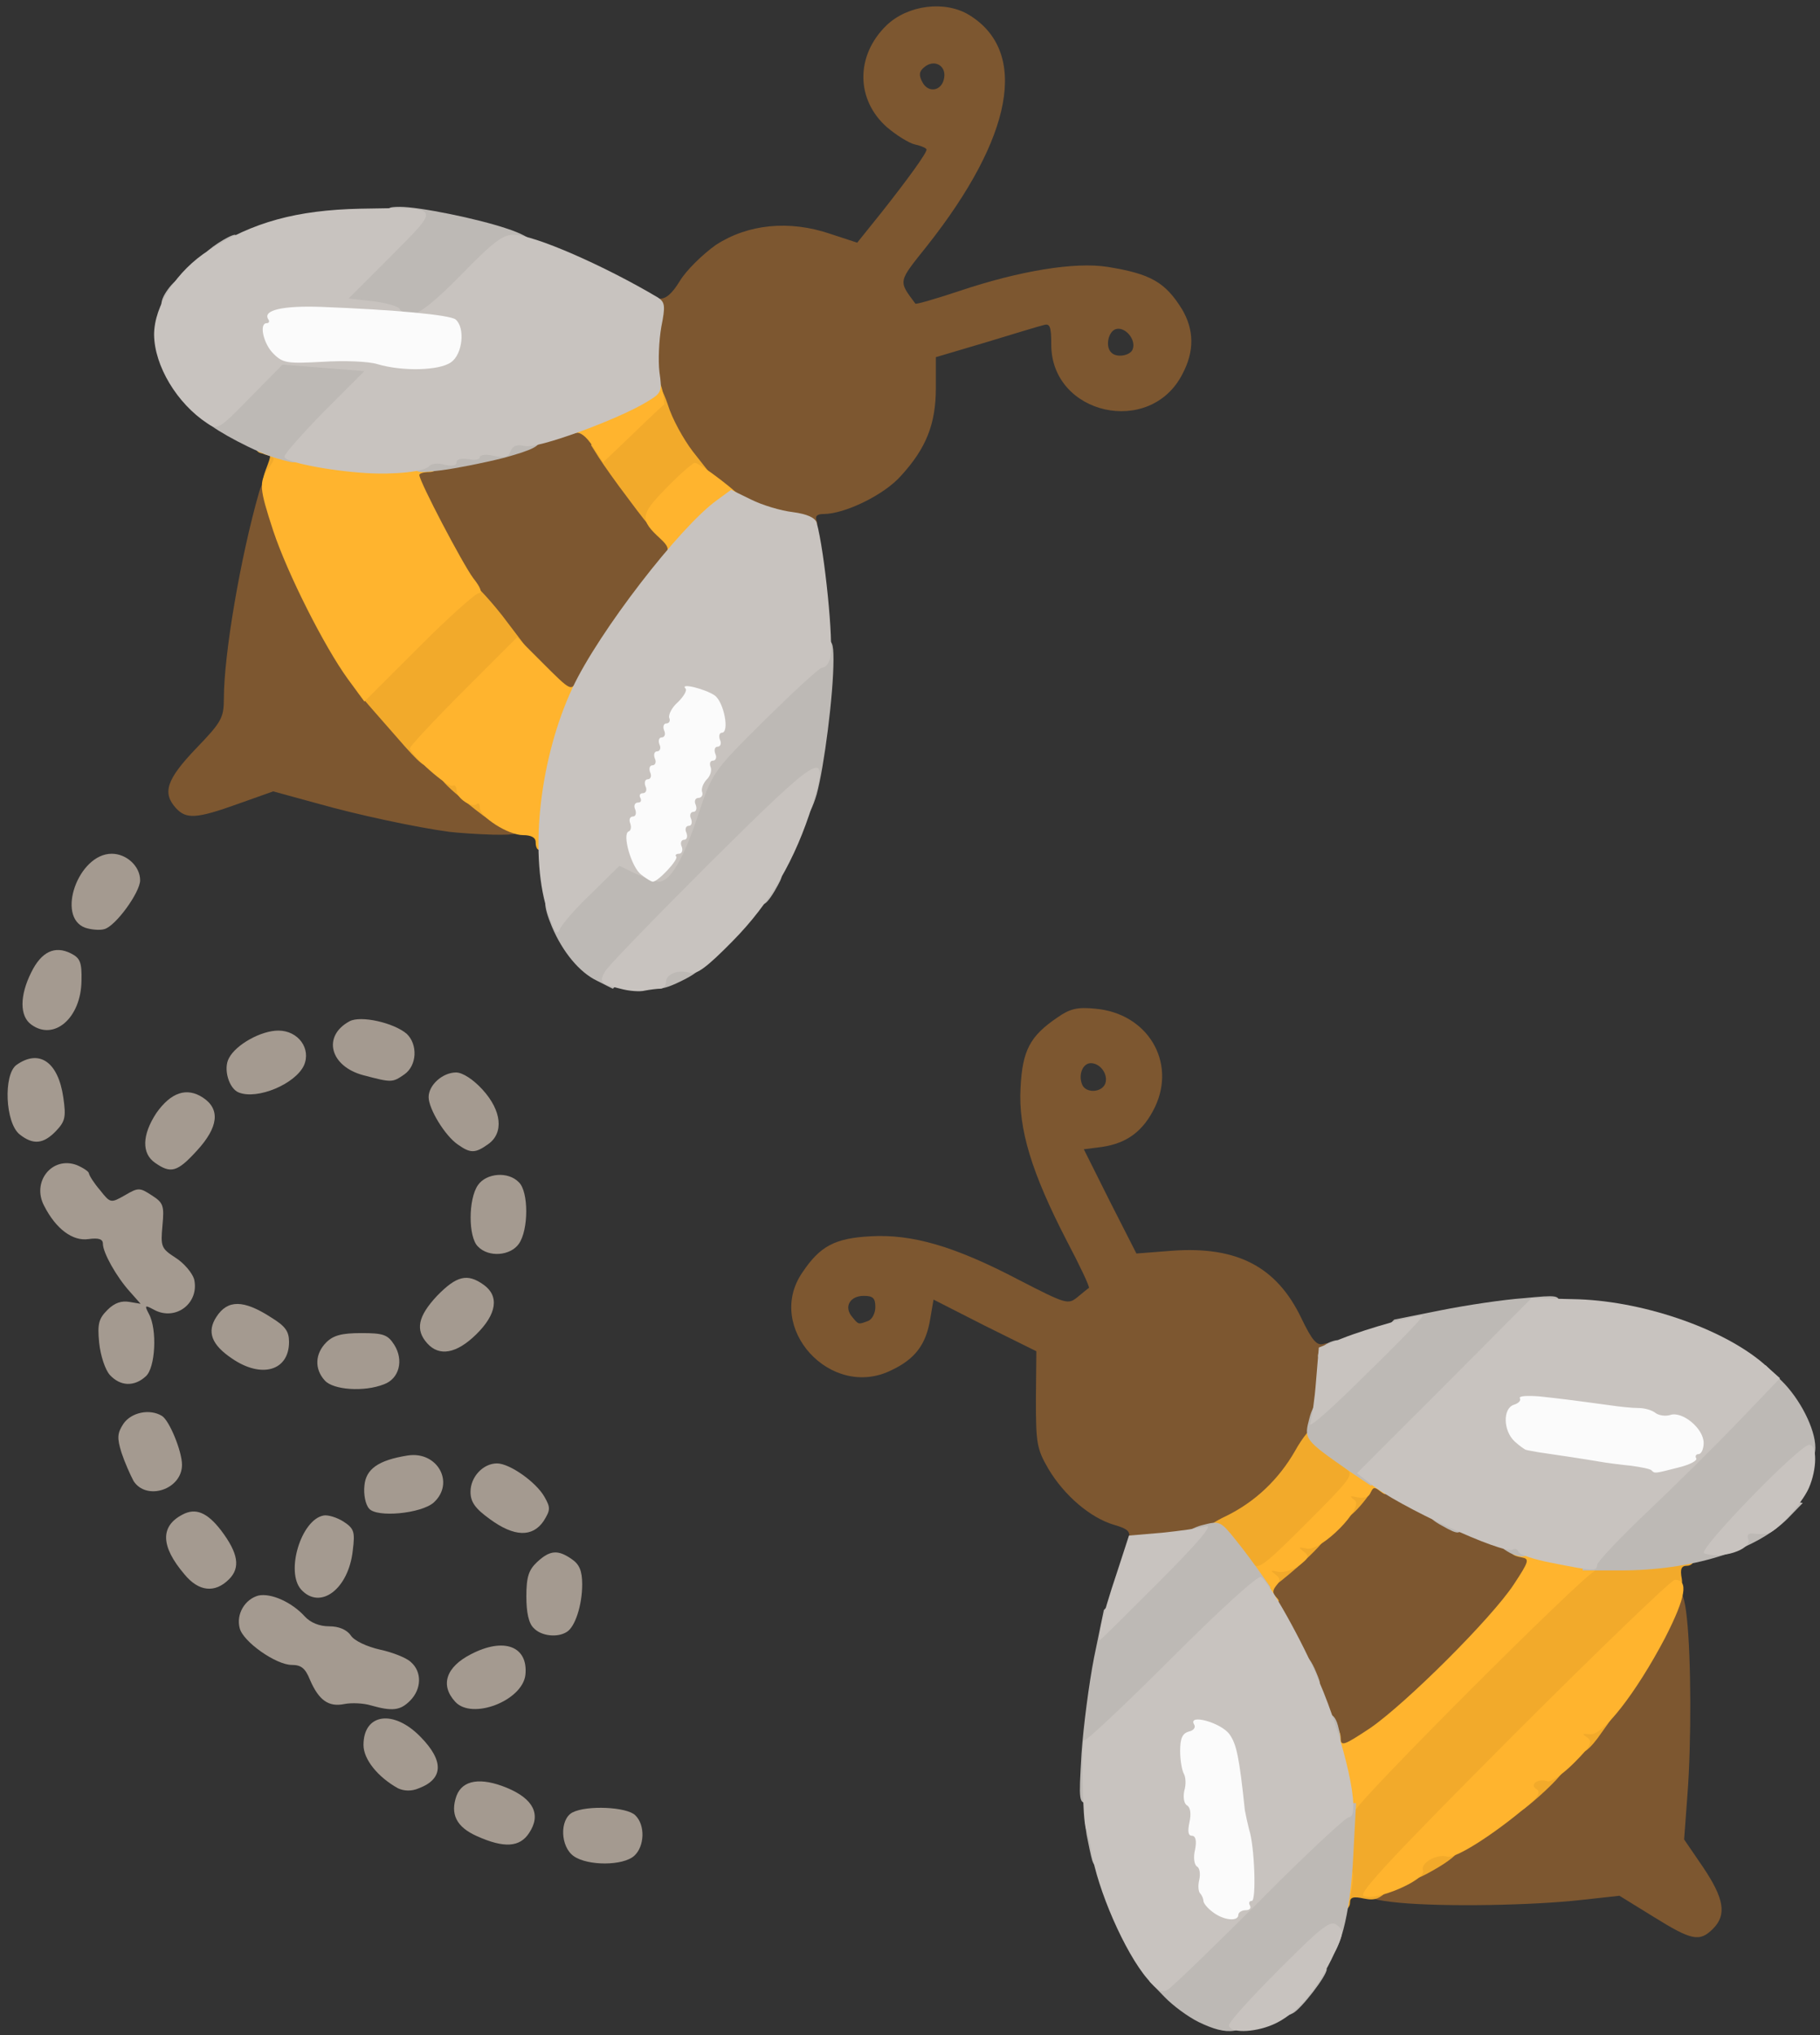 <svg width="220" height="246" viewBox="0 0 220 246" fill="none" xmlns="http://www.w3.org/2000/svg">
<rect x="0" y="0" width="220" height="246" fill="#333333" stroke="none"/>
<g clip-path="url(#clip0)">
<path d="M199.862 231.663L195.756 229.131L191.144 229.638C185.125 230.313 174.494 230.481 169.15 229.975C163.637 229.469 163.412 228.456 168.306 226.094C180.906 220.131 193.45 208.206 199.469 196.394C202.337 190.881 203.406 190.656 203.912 195.606C204.419 200.275 204.475 210.513 203.969 217.038L203.575 222.325L205.881 225.7C208.412 229.469 208.75 231.438 207.062 233.125C205.431 234.756 204.475 234.531 199.862 231.663Z" fill="#7D5730"/>
<path d="M160.375 212.031C160.375 210.569 156.606 201.794 154.244 197.631C152.95 195.437 151.938 193.019 151.938 192.231C151.938 190.431 164.481 178 166.338 178C167.013 178 169.431 179.069 171.738 180.362C175.844 182.725 184.675 186.437 186.081 186.437C187.544 186.437 186.869 189.812 184.731 193.075C181.919 197.35 171.681 207.644 167.294 210.569C163.638 212.987 160.375 213.662 160.375 212.031Z" fill="#7D5730"/>
<path d="M136.412 186.044C136.694 185.144 136.412 184.806 134.669 184.3C131.8 183.456 128.65 180.756 126.737 177.55C125.331 175.131 125.219 174.456 125.219 169.112L125.275 163.319L119.031 160.225L112.844 157.075L112.45 159.381C111.944 162.531 110.594 164.275 107.725 165.625C100.412 169.225 92.425 160.45 96.981 153.812C99.119 150.606 100.919 149.65 105.25 149.425C110.256 149.144 115.375 150.606 123.194 154.712C128.875 157.637 129.1 157.694 130.225 156.794C130.9 156.231 131.519 155.725 131.631 155.669C131.744 155.556 130.562 153.025 128.987 150.044C124.712 141.775 123.081 136.487 123.362 131.481C123.587 126.981 124.487 125.237 127.806 122.987C129.325 121.919 130.225 121.694 132.419 121.919C138.719 122.481 142.206 128.331 139.619 133.787C138.212 136.712 136.244 138.175 133.206 138.625L131.012 138.906L134.162 145.206L137.369 151.506L141.7 151.169C149.519 150.606 154.3 153.081 157.281 159.269C158.631 162.081 159.194 162.7 160.037 162.419C160.994 162.137 161.05 162.419 160.825 167.087C160.431 175.581 156.831 181.431 149.856 184.862C146.762 186.381 145.356 186.719 141.137 186.887C136.3 187.112 136.075 187.112 136.412 186.044ZM104.912 159.662C105.419 159.494 105.812 158.706 105.812 157.975C105.812 156.906 105.531 156.625 104.406 156.625C102.719 156.625 101.987 157.975 103 159.156C103.787 160.112 103.731 160.112 104.912 159.662ZM133.6 130.975C133.994 129.906 133.037 128.5 131.856 128.5C130.9 128.5 130.337 129.85 130.787 131.031C131.181 132.156 133.15 132.1 133.6 130.975Z" fill="#7D5730"/>
<path d="M54.344 100.544C50.519 100.037 43.319 98.519 38.369 97.112L33.025 95.65L28.75 97.169C23.744 98.969 22.506 99.025 21.269 97.675C19.581 95.819 20.144 94.187 23.688 90.475C26.781 87.269 27.062 86.762 27.062 84.4C27.062 79.056 29.087 67.244 31.337 59.425C32.013 57.062 33.362 58.356 34.938 62.969C36.962 68.931 40.956 76.637 44.612 81.531C48.212 86.312 55.581 93.681 59.913 96.719C61.656 97.956 63.062 99.419 63.062 99.981C63.062 100.769 62.556 100.937 59.575 100.881C57.606 100.825 55.3 100.656 54.344 100.544Z" fill="#7D5730"/>
<path d="M63.794 81.7C56.425 73.938 49 61.844 49 57.513V55.6L53.331 54.925C55.694 54.531 60.25 53.35 63.456 52.281C66.719 51.212 69.925 50.312 70.656 50.312C71.725 50.312 72.569 51.156 74.481 54.138C75.831 56.219 78.25 59.481 79.825 61.394C83.537 65.838 83.594 66.906 79.994 71.013C77.069 74.444 71.781 82.263 71.219 84.062C70.938 84.906 70.375 85.188 69.025 85.188C67.506 85.188 66.606 84.569 63.794 81.7Z" fill="#7D5730"/>
<path d="M91.412 63.025C86.237 61.394 81.287 56.669 79.319 51.437C78.025 48.062 77.463 41.931 78.081 38.5C78.475 36.419 78.756 35.969 79.656 36.081C80.444 36.194 81.231 35.519 82.188 33.944C82.975 32.65 84.944 30.737 86.519 29.612C90.4 27.081 95.406 26.575 100.356 28.262L103.619 29.331L106.6 25.619C109.75 21.625 112 18.531 112 18.081C112 17.912 111.381 17.631 110.594 17.462C109.862 17.294 108.344 16.337 107.219 15.381C103.45 12.062 103.394 6.719 107.162 3.062C109.75 0.587 114.25 0.025 117.175 1.825C124.375 6.269 122.462 16.562 112.056 29.725C108.512 34.169 108.569 33.887 110.65 36.7C110.706 36.812 113.069 36.137 115.937 35.181C123.306 32.706 129.944 31.637 133.881 32.256C139.112 33.1 140.856 34.112 142.881 37.375C144.344 39.85 144.4 42.437 142.937 45.194C139.056 52.844 127.075 50.144 127.075 41.65C127.075 39.456 126.906 39.062 126.175 39.287C125.669 39.4 122.519 40.356 119.2 41.369L113.125 43.169V46.881C113.125 51.269 111.944 54.194 108.906 57.512C106.881 59.819 102.1 62.125 99.569 62.125C98.725 62.125 98.5 62.406 98.725 62.969C98.95 63.644 98.5 63.812 96.362 63.756C94.9 63.756 92.706 63.419 91.412 63.025ZM136.919 42.212C137.369 41.031 135.962 39.4 134.837 39.794C133.937 40.131 133.6 41.931 134.331 42.606C134.95 43.281 136.637 43 136.919 42.212ZM114.137 9.362C114.362 7.9 112.9 7.112 111.719 8.125C111.1 8.631 111.044 9.081 111.494 9.925C112.225 11.331 113.912 10.994 114.137 9.362Z" fill="#7D5730"/>
<path d="M161.837 223.731L162.175 216.531L171.512 207.137C179.275 199.319 180.569 197.744 179.556 197.575C178.375 197.406 178.375 197.35 180.006 195.437L181.694 193.469L181.75 195.156C181.75 196.787 181.862 196.731 186.137 192.512L190.469 188.237L197.669 187.9C203.856 187.619 204.812 187.675 204.812 188.406C204.812 188.856 204.419 189.25 203.912 189.25C203.237 189.25 203.069 189.644 203.294 190.825C203.575 192.231 202.337 193.637 188.612 207.419C175.337 220.694 173.762 222.437 175.169 222.437C177.644 222.437 176.856 224.012 173.369 225.981C171.119 227.275 170.219 227.5 170.05 226.994C169.881 226.544 169.262 226.881 168.194 228.062C166.787 229.525 166.281 229.75 164.875 229.469C163.581 229.187 163.187 229.3 163.187 229.975C163.187 230.481 162.794 230.875 162.344 230.875C161.612 230.875 161.556 229.919 161.837 223.731Z" fill="#F2AA2B"/>
<path d="M183.55 216.475L183.719 213.719L186.419 213.55C187.881 213.437 189.063 213.606 189.063 213.831C189.063 214.337 186.419 216.925 184.394 218.5C183.438 219.231 183.381 219.062 183.55 216.475Z" fill="#F2AA2B"/>
<path d="M190.356 211.919C189.963 211.75 189.625 210.794 189.625 209.725C189.625 207.812 189.625 207.812 192.213 207.812H194.744L193.619 209.388C192.156 211.525 191.2 212.2 190.356 211.919Z" fill="#F2AA2B"/>
<path d="M151.881 191.838C150.475 191.275 145.75 185.875 145.75 184.863C145.75 184.638 146.875 183.85 148.225 183.231C151.769 181.488 154.581 178.788 156.55 175.356C157.45 173.725 158.575 172.375 158.969 172.375C160.488 172.375 165.438 176.538 165.438 177.831C165.438 178.506 165.719 179.125 166 179.238C166.338 179.35 165.775 180.363 164.819 181.544C163.863 182.725 162.906 183.569 162.738 183.344C162.288 182.95 160.375 184.75 160.375 185.594C160.375 185.988 158.8 187.675 156.888 189.363C153.625 192.175 153.231 192.4 151.881 191.838Z" fill="#F2AA2B"/>
<path d="M56.256 96.888C52.487 93.794 52.263 93.062 54.85 93.062C56.481 93.062 56.875 93.287 56.875 94.188C56.875 95.031 57.269 95.312 58.281 95.312C59.519 95.312 59.688 95.537 59.688 97.281C59.688 98.35 59.575 99.25 59.406 99.25C59.294 99.25 57.831 98.181 56.256 96.888Z" fill="#F2AA2B"/>
<path d="M47.931 89.069C45.906 86.763 43.881 84.456 43.431 83.894C42.644 82.994 43.094 82.375 49 76.469C52.544 72.925 55.862 70 56.369 70C56.875 70 58.788 71.969 60.7 74.388L64.075 78.831L58 84.906C54.625 88.281 51.812 91.544 51.7 92.162C51.587 93.006 50.8 92.388 47.931 89.069Z" fill="#F2AA2B"/>
<path d="M75.944 60.269C74.481 58.356 72.906 56.106 72.4 55.319L71.444 53.8L74.875 50.594C76.731 48.794 78.25 46.994 78.25 46.544C78.25 46.15 78.588 45.812 78.981 45.812C79.375 45.812 80.162 47.219 80.725 48.906C81.231 50.594 82.638 53.125 83.763 54.587L85.844 57.231L82.412 60.55C80.556 62.35 78.869 63.812 78.756 63.812C78.644 63.812 77.35 62.181 75.944 60.269Z" fill="#F2AA2B"/>
<path d="M32.125 56.781C32.856 54.869 32.856 54.812 31.844 54.812C31.394 54.812 31 54.587 31 54.25C31 53.969 31.9 53.688 33.025 53.688C34.994 53.688 34.994 53.744 34.825 55.825C34.656 57.625 34.431 57.906 33.081 58.075C31.675 58.244 31.619 58.188 32.125 56.781Z" fill="#F2AA2B"/>
<path d="M69.362 224.35C67.731 223.225 67.619 219.906 69.194 219.063C70.938 218.163 75.775 218.388 76.787 219.4C78.025 220.581 77.912 223.169 76.675 224.294C75.325 225.531 71.05 225.531 69.362 224.35Z" fill="#A49A90"/>
<path d="M57.663 221.931C55.131 220.806 54.4 219.231 55.188 217.037C55.919 215.125 58.112 214.787 61.263 216.081C64.525 217.431 65.425 219.344 63.962 221.537C62.837 223.281 60.925 223.394 57.663 221.931Z" fill="#A49A90"/>
<path d="M48.1 216.138C45.681 214.788 43.938 212.65 43.938 210.906C43.938 207.081 47.594 206.575 50.856 209.95C53.669 212.819 53.612 215.013 50.631 216.138C49.731 216.531 48.831 216.475 48.1 216.138Z" fill="#A49A90"/>
<path d="M44.837 206.125C43.938 205.844 42.475 205.788 41.631 205.956C39.719 206.35 38.538 205.506 37.469 203.031C36.906 201.625 36.4 201.231 35.275 201.231C33.362 201.231 29.369 198.419 28.975 196.788C28.525 195.1 29.594 193.3 31.225 192.85C32.744 192.513 35.275 193.638 36.85 195.381C37.525 196.113 38.594 196.563 39.775 196.563C40.956 196.563 41.913 196.956 42.419 197.688C42.812 198.306 44.388 199.038 45.906 199.375C47.481 199.713 49.169 200.388 49.675 200.894C51.025 202.075 50.969 204.156 49.562 205.563C48.381 206.744 47.425 206.856 44.837 206.125Z" fill="#A49A90"/>
<path d="M55.019 205.675C53.163 203.65 53.95 201.456 56.931 199.937C60.925 197.856 63.85 198.981 63.513 202.412C63.175 205.562 57.044 207.925 55.019 205.675Z" fill="#A49A90"/>
<path d="M64.525 196.787C63.906 196.225 63.625 194.875 63.625 192.962C63.625 190.6 63.906 189.756 64.919 188.8C66.494 187.337 67.45 187.281 69.138 188.462C70.037 189.081 70.375 189.869 70.375 191.5C70.375 193.975 69.531 196.619 68.519 197.237C67.394 197.969 65.425 197.744 64.525 196.787Z" fill="#A49A90"/>
<path d="M36.4 192.119C34.487 189.981 36.4 183.681 39.1 183.175C39.606 183.062 40.731 183.4 41.519 183.906C42.812 184.75 42.925 185.144 42.644 187.394C42.138 192.062 38.706 194.65 36.4 192.119Z" fill="#A49A90"/>
<path d="M22.281 190.263C19.413 186.888 19.356 184.469 22.056 183.063C23.631 182.219 25.038 182.781 26.725 184.975C28.806 187.731 29.087 189.475 27.681 190.881C25.994 192.569 24.025 192.4 22.281 190.263Z" fill="#A49A90"/>
<path d="M59.237 183.625C57.438 182.331 56.875 181.544 56.875 180.306C56.875 178.506 58.394 176.875 60.081 176.875C61.6 176.875 64.806 179.125 65.819 180.925C66.55 182.219 66.55 182.5 65.706 183.85C64.356 185.819 62.163 185.762 59.237 183.625Z" fill="#A49A90"/>
<path d="M44.612 182.331C44.163 181.825 43.938 180.588 44.05 179.575C44.219 177.55 45.737 176.481 49.281 175.919C52.881 175.356 55.019 179.238 52.431 181.6C50.913 182.95 45.513 183.456 44.612 182.331Z" fill="#A49A90"/>
<path d="M16.15 179.013C15.756 178.281 15.081 176.763 14.688 175.581C14.125 173.781 14.181 173.219 14.912 172.094C15.869 170.688 18.119 170.238 19.581 171.138C20.481 171.7 22 175.413 22 177.044C22 180.025 17.725 181.431 16.15 179.013Z" fill="#A49A90"/>
<path d="M39.269 166.863C37.975 165.456 38.087 163.6 39.438 162.25C40.281 161.406 41.294 161.125 43.656 161.125C46.3 161.125 46.862 161.294 47.65 162.531C48.831 164.388 48.269 166.638 46.413 167.313C43.994 168.269 40.281 167.988 39.269 166.863Z" fill="#A49A90"/>
<path d="M13.281 166.187C12.719 165.569 12.156 163.881 11.988 162.306C11.762 160 11.931 159.381 13 158.312C13.844 157.469 14.688 157.187 15.644 157.356L16.994 157.581L15.7 156.119C14.069 154.319 12.438 151.394 12.438 150.325C12.438 149.762 11.931 149.594 10.694 149.762C8.781 150.044 6.756 148.525 5.35 145.769C3.775 142.844 6.306 139.694 9.288 140.819C10.075 141.156 10.75 141.606 10.75 141.831C10.806 142.112 11.369 143.012 12.1 143.856C13.338 145.431 13.394 145.431 15.081 144.475C16.712 143.519 16.881 143.519 18.344 144.475C19.75 145.375 19.863 145.712 19.637 148.131C19.413 150.662 19.469 150.887 21.212 152.012C22.281 152.687 23.238 153.869 23.462 154.6C24.137 157.469 21.269 159.719 18.625 158.312C17.5 157.694 17.444 157.75 18.006 158.819C19.019 160.675 18.794 165.344 17.613 166.356C16.206 167.65 14.519 167.537 13.281 166.187Z" fill="#A49A90"/>
<path d="M28.075 164.219C25.544 162.531 24.981 160.956 26.163 159.156C27.512 157.075 29.425 157.075 32.744 159.213C34.487 160.281 34.938 160.9 34.938 162.194C34.938 165.681 31.619 166.638 28.075 164.219Z" fill="#A49A90"/>
<path d="M51.644 162.362C50.181 160.731 50.519 159.1 52.825 156.625C55.188 154.206 56.481 153.869 58.45 155.275C60.362 156.625 60.081 158.819 57.55 161.294C55.188 163.6 53.106 163.994 51.644 162.362Z" fill="#A49A90"/>
<path d="M57.775 150.662C56.594 149.537 56.594 144.925 57.775 143.237C58.788 141.775 61.431 141.55 62.725 142.9C63.906 144.025 63.906 148.637 62.725 150.325C61.712 151.787 59.069 152.012 57.775 150.662Z" fill="#A49A90"/>
<path d="M18.738 140.538C17.106 139.413 17.163 137.163 18.906 134.519C20.65 132.044 22.562 131.369 24.531 132.663C26.669 134.069 26.387 136.263 23.8 139.075C21.438 141.663 20.65 141.888 18.738 140.538Z" fill="#A49A90"/>
<path d="M55.356 138.344C53.781 137.275 51.812 134.012 51.812 132.606C51.812 131.144 53.5 129.625 55.131 129.625C55.919 129.625 57.212 130.469 58.337 131.706C60.644 134.237 60.925 136.937 59.013 138.287C57.438 139.412 56.875 139.412 55.356 138.344Z" fill="#A49A90"/>
<path d="M2.369 137.106C0.625 135.7 0.4 129.906 1.975 128.725C4.731 126.756 7.038 128.331 7.656 132.662C7.994 135.025 7.881 135.531 6.756 136.712C5.238 138.287 4 138.4 2.369 137.106Z" fill="#A49A90"/>
<path d="M28.863 132.044C27.681 131.594 26.95 129.175 27.681 127.881C28.525 126.25 31.562 124.562 33.644 124.562C36.062 124.562 37.638 126.756 36.737 128.781C35.669 131.031 31.113 132.944 28.863 132.044Z" fill="#A49A90"/>
<path d="M43.938 129.962C39.888 128.894 38.931 125.237 42.25 123.437C43.6 122.706 47.594 123.606 49.169 124.956C50.519 126.25 50.406 128.781 48.888 129.85C47.425 130.862 47.369 130.862 43.938 129.962Z" fill="#A49A90"/>
<path d="M3.775 123.831C2.369 122.819 2.369 120.344 3.775 117.531C5.013 115 6.644 114.269 8.556 115.225C9.681 115.787 9.906 116.294 9.85 118.544C9.794 123.044 6.531 125.856 3.775 123.831Z" fill="#A49A90"/>
<path d="M10.3 112.131C6.756 110.838 9.456 103.188 13.506 103.188C15.306 103.188 16.938 104.706 16.938 106.394C16.938 107.856 13.956 111.963 12.606 112.3C12.044 112.469 10.975 112.356 10.3 112.131Z" fill="#A49A90"/>
<path d="M162.625 228.738C162.625 227.5 162.906 226.263 163.188 226.094C163.581 225.869 163.638 226.544 163.413 228.175C162.906 231.381 162.625 231.606 162.625 228.738Z" fill="#FFB42E"/>
<path d="M164.819 229.131C164.2 228.794 168.587 224.125 182.875 209.781C193.225 199.431 202.056 190.938 202.45 190.938C204.137 190.938 203.8 193.019 201.269 197.969C197.781 204.606 193.675 209.894 192.156 209.612C191.256 209.5 191.2 209.556 191.875 210.006C192.55 210.512 192.325 211.019 190.244 213.1C188.894 214.45 187.431 215.462 187.037 215.294C185.969 214.9 184.787 215.687 185.744 216.25C186.25 216.587 185.969 217.15 184.562 218.331C180.512 221.762 175.9 224.687 174.944 224.406C173.706 224.012 171.625 225.194 172.019 226.094C172.412 227.219 166.056 229.919 164.819 229.131Z" fill="#FFB42E"/>
<path d="M161.837 219.119C161.669 218.838 161.331 216.475 161.162 213.775C160.881 210.288 160.937 208.938 161.444 208.938C161.781 208.938 162.062 209.444 162.062 210.063C162.062 211.131 162.456 210.963 165.606 208.881C169.937 205.9 180.287 195.606 182.987 191.5C184.844 188.688 184.9 188.406 183.944 188.238C181.694 187.844 182.987 187 185.856 187.056C190.525 187.056 193.225 187.731 193.45 188.856C193.562 189.363 193.281 189.813 192.887 189.813C191.931 189.813 163.75 217.994 163.75 218.95C163.75 219.738 162.287 219.85 161.837 219.119Z" fill="#FFB42E"/>
<path d="M151.487 193.075C151.094 192.681 150.812 191.387 150.812 190.15C150.869 188.237 150.925 188.012 151.431 188.912C151.994 189.812 152.669 189.362 157.9 184.131C163.131 178.9 163.694 178.225 162.794 177.606C162.006 176.987 162.175 176.875 164.087 176.875C166.675 176.875 167.687 177.662 167.687 179.575C167.687 180.756 167.575 180.812 166.844 180.25C166.169 179.687 165.944 179.744 165.662 180.419C165.494 180.925 164.875 181.15 164.144 180.981C163.131 180.756 163.075 180.812 163.75 181.319C164.987 182.162 159.7 187.562 157.956 187.169C156.944 186.944 156.887 187 157.562 187.506C158.294 188.069 158.237 188.294 157.056 189.194C156.325 189.756 155.2 190.094 154.525 189.981C153.625 189.756 153.512 189.812 154.131 190.262C154.75 190.712 154.806 191.05 154.3 191.612C153.794 192.231 153.794 192.569 154.3 193.075C154.806 193.581 154.637 193.75 153.569 193.75C152.781 193.75 151.881 193.469 151.487 193.075Z" fill="#FFB42E"/>
<path d="M64.75 101.781C64.75 101.219 64.188 100.938 63.231 100.938C61.431 100.938 58 98.744 58 97.619C58 97.169 57.831 97 57.663 97.169C57.1 97.731 55.188 96.494 55.188 95.537C55.188 95.088 54.962 94.806 54.737 94.975C54.231 95.312 49.562 91.206 49.562 90.419C49.562 90.194 52.487 87.044 56.031 83.5L62.5 77.031L65.763 80.294C68.969 83.5 69.081 83.556 69.7 82.263C70.769 79.956 70.487 85.188 69.362 88.619C68.406 91.431 67.506 95.425 66.719 100.544C66.381 102.569 64.75 103.638 64.75 101.781Z" fill="#FFB42E"/>
<path d="M42.025 82.038C39.212 78.156 34.769 69.381 33.025 64.15C31.337 58.975 31.281 58.3 32.462 56.613C33.306 55.375 33.306 55.263 32.181 54.981C31.562 54.813 31.169 54.475 31.337 54.194C31.788 53.463 34.094 53.575 38.594 54.531C40.788 54.981 44.725 55.375 47.369 55.375C51.194 55.375 52.319 55.544 52.6 56.219C52.825 56.781 52.544 57.063 51.812 57.063C51.194 57.063 50.688 57.231 50.688 57.4C50.688 58.188 55.919 68.144 57.212 69.888C58.112 71.013 58.337 71.688 57.888 71.688C57.494 71.688 54.231 74.613 50.631 78.213L44.05 84.794L42.025 82.038Z" fill="#FFB42E"/>
<path d="M80.444 67.019C80.894 66.4 80.781 66.006 79.881 65.162C77.294 62.8 77.35 62.237 80.556 58.975C82.188 57.288 83.763 55.938 83.987 55.938C84.606 55.938 89.781 59.931 89.781 60.381C89.781 61.394 82.188 67.75 81.062 67.75C80.05 67.75 79.938 67.581 80.444 67.019Z" fill="#FFB42E"/>
<path d="M71.669 53.969C70.825 52.675 70.094 52.169 69.531 52.337C68.969 52.562 68.688 52.337 68.688 51.663C68.688 50.875 70.094 49.919 73.75 48.231C76.506 46.881 79.037 45.812 79.319 45.812C79.6 45.812 79.938 46.487 80.106 47.388C80.275 48.231 80.331 48.906 80.275 48.906C80.219 48.906 78.531 50.481 76.562 52.394L72.906 55.881L71.669 53.969Z" fill="#FFB42E"/>
<path d="M144.85 244.375C143.612 243.756 141.756 242.406 140.744 241.337L138.944 239.481L143.837 234.756C146.481 232.169 151.375 227.331 154.637 224.012C159.531 219.006 160.881 217.938 162.231 217.938H163.919L163.581 224.294C163.244 231.437 161.837 236.781 160.262 236.781C159.756 236.781 159.137 237.006 158.912 237.231C158.687 237.456 158.912 237.625 159.419 237.625C159.981 237.625 160.375 237.794 160.375 238.019C160.375 238.806 157.337 242.744 156.325 243.306C155.481 243.756 155.312 243.644 155.312 242.294V240.775L152.894 243.137C150.137 245.894 148.45 246.119 144.85 244.375ZM157.562 239.537C157.562 238.75 157.394 238.75 156.719 239.312C156.269 239.706 155.875 240.1 155.875 240.212C155.875 240.325 156.269 240.437 156.719 240.437C157.169 240.437 157.562 240.044 157.562 239.537Z" fill="#BDB9B5"/>
<path d="M132.025 224.856C131.856 224.294 131.575 222.888 131.35 221.763C131.069 219.906 131.125 219.625 132.138 219.625C133.263 219.625 133.938 221.425 133.938 224.463C133.938 226.038 132.475 226.319 132.025 224.856Z" fill="#BDB9B5"/>
<path d="M130.731 211.975C130.956 208.713 131.631 203.481 132.25 200.331L133.431 194.594L138.213 189.756C141.756 186.156 143.556 184.806 145.244 184.356C147.438 183.794 147.494 183.794 149.35 186.1C150.363 187.338 151.713 189.194 152.388 190.15L153.569 191.838L143.163 202.244L132.813 212.594V215.238C132.813 217.6 132.644 217.938 131.575 217.938C130.394 217.938 130.394 217.825 130.731 211.975Z" fill="#BDB9B5"/>
<path d="M159.812 209.219C159.812 206.969 161.162 206.462 161.725 208.544C162.287 210.625 162.119 211.187 160.937 211.187C160.037 211.187 159.812 210.794 159.812 209.219Z" fill="#BDB9B5"/>
<path d="M157 201.85C157 199.375 158.013 199.488 159.081 202.075C159.813 203.819 159.756 203.875 158.406 203.875C157.169 203.875 157 203.65 157 201.85Z" fill="#BDB9B5"/>
<path d="M191.312 188.181C191.312 187.281 191.537 186.438 191.819 186.325C192.437 186.1 201.831 176.988 208.694 169.9L213.419 165.006L215.331 166.863C217.581 169.056 219.437 172.713 219.437 174.963C219.437 176.2 218.819 177.269 217.131 178.844L214.881 181.094L216.4 181.375L217.919 181.656L216.119 183.513C212.181 187.45 204.475 189.813 195.812 189.813H191.312V188.181ZM214.375 182.725C214.375 181.938 214.206 181.938 213.531 182.5C213.081 182.894 212.687 183.288 212.687 183.4C212.687 183.513 213.081 183.625 213.531 183.625C213.981 183.625 214.375 183.231 214.375 182.725Z" fill="#BDB9B5"/>
<path d="M182.2 187.506C180.456 186.494 180.963 185.312 183.156 185.312C184.9 185.312 185.125 185.481 185.125 186.719C185.125 188.238 183.944 188.575 182.2 187.506Z" fill="#BDB9B5"/>
<path d="M174.325 184.413C172.187 183.288 172.356 182.5 174.719 182.5C176.462 182.5 176.687 182.669 176.687 183.906C176.687 185.538 176.406 185.594 174.325 184.413Z" fill="#BDB9B5"/>
<path d="M163.131 177.831C157.563 173.95 157.619 173.95 158.294 171.363C158.744 169.563 160.038 167.931 163.694 164.275L168.531 159.494L174.156 158.369C177.25 157.75 181.75 157.075 184.169 156.906C188.331 156.513 188.5 156.513 188.5 157.694C188.5 158.425 188.163 158.875 187.544 158.875C186.981 158.875 181.863 163.544 176.125 169.225L165.719 179.575L163.131 177.831Z" fill="#BDB9B5"/>
<path d="M159.362 163.6C159.475 163.094 160.094 162.475 160.825 162.194C161.894 161.8 162.063 161.912 162.063 163.094C162.063 164.219 161.781 164.5 160.6 164.5C159.587 164.5 159.194 164.219 159.362 163.6Z" fill="#BDB9B5"/>
<path d="M72.175 118.544C70.037 117.531 68.013 115.056 66.719 112.019C65.594 109.319 65.65 108.25 66.888 108.25C67.45 108.25 69.025 107.125 70.375 105.719C72.456 103.581 73.188 103.187 75.044 103.187C76.225 103.187 77.688 103.469 78.25 103.75C79.713 104.537 80.612 103.131 82.75 96.662C84.438 91.713 84.55 91.544 90.794 85.356C94.225 81.869 97.375 79 97.769 79C98.162 79 98.5 78.606 98.5 78.156C98.5 77.706 99.006 77.312 99.625 77.312C100.581 77.312 100.75 77.706 100.75 79.731C100.75 83.95 99.625 92.669 98.725 95.987C97.825 99.081 96.531 100.262 96.138 98.406C96.025 97.844 92.031 101.444 85.056 108.531C79.037 114.55 74.088 119.5 74.088 119.5C74.031 119.5 73.188 119.05 72.175 118.544Z" fill="#BDB9B5"/>
<path d="M78.812 117.869C78.812 116.012 79.6 115.562 82.806 115.562C85.731 115.562 85.731 116.856 82.75 118.375C79.656 119.95 78.812 119.837 78.812 117.869Z" fill="#BDB9B5"/>
<path d="M91.75 107.406C91.75 105.663 91.919 105.438 93.156 105.438C94.844 105.438 94.844 105.606 93.606 107.744C92.312 109.881 91.75 109.825 91.75 107.406Z" fill="#BDB9B5"/>
<path d="M50.125 55.825C50.125 54.475 50.35 54.362 55.188 53.631C58 53.237 60.25 52.675 60.25 52.45C60.25 52.225 61.375 52 62.781 52C64.862 52 65.312 52.169 65.312 53.069C65.312 53.913 64.412 54.362 60.981 55.319C58.562 55.938 55.131 56.612 53.388 56.837C50.181 57.231 50.125 57.175 50.125 55.825Z" fill="#BDB9B5"/>
<path d="M32.519 55.094C29.425 53.913 24.812 51.325 24.812 50.706C24.812 50.425 26.5 48.456 28.581 46.319C32.744 41.988 32.462 42.044 41.294 42.775L45.625 43.169V44.913C45.625 46.375 44.837 47.5 40.956 51.325C38.425 53.856 35.95 55.938 35.5 55.881C35.05 55.881 33.7 55.488 32.519 55.094Z" fill="#BDB9B5"/>
<path d="M46.638 39.062C46.525 38.725 45.119 38.331 43.487 38.106C40.675 37.769 40.562 37.712 40.562 36.025C40.562 34.619 41.237 33.606 43.825 31.019C46.469 28.375 47.087 27.475 46.862 26.35C46.638 25.169 46.806 25 48.325 25C50.688 25 57.663 26.406 61.319 27.644C64.581 28.712 65.763 30.062 63.513 30.062C62.556 30.062 60.756 31.469 57.494 34.844L52.825 39.625H49.844C48.212 39.625 46.75 39.344 46.638 39.062Z" fill="#BDB9B5"/>
<path d="M19.581 36.306C19.75 35.688 20.369 34.788 20.931 34.225C21.944 33.269 22 33.325 22 35.294C22 37.094 21.831 37.375 20.65 37.375C19.581 37.375 19.356 37.15 19.581 36.306Z" fill="#BDB9B5"/>
<path d="M24.812 30.738C24.812 30.288 27.738 28.375 28.413 28.375C28.581 28.375 28.75 28.994 28.75 29.781C28.75 31.019 28.525 31.188 26.781 31.188C25.712 31.188 24.812 30.962 24.812 30.738Z" fill="#BDB9B5"/>
<path d="M148.562 244.769C148.562 244.375 151.319 241.337 154.637 238.019C159.925 232.731 160.825 232.056 161.612 232.675C162.512 233.35 162.456 233.687 160.937 236.837C158.969 240.831 156.494 243.587 153.85 244.712C151.487 245.725 148.562 245.725 148.562 244.769Z" fill="#C8C3BF"/>
<path d="M138.719 239.2C135.962 235.994 132.644 228.344 131.912 223.675C131.744 222.494 131.462 221.369 131.294 221.087C130.844 220.412 130.675 209.95 131.069 210.344C131.237 210.512 135.962 206.069 141.587 200.444C147.437 194.594 152.05 190.375 152.444 190.6C153.4 191.219 157.45 198.362 159.419 203.144C162.569 210.456 164.594 219.625 163.075 219.625C162.681 219.625 157.787 224.181 152.219 229.806C146.65 235.375 141.644 240.212 141.137 240.494C140.462 240.887 139.844 240.55 138.719 239.2ZM149.462 227.781C149.631 226.994 149.687 225.531 149.462 224.519C149.294 223.562 148.844 220.581 148.506 217.937C147.944 213.437 147.1 210.625 146.369 210.625C144.737 210.681 144.681 211.694 145.75 218.781C147.269 228.681 147.437 229.187 148.337 229.187C148.731 229.187 149.237 228.569 149.462 227.781Z" fill="#C8C3BF"/>
<path d="M133.094 196.45C133.319 195.438 134.162 192.569 135.006 190.094L136.469 185.594L140.462 185.256C142.656 185.031 145.075 184.694 145.806 184.469C146.706 184.244 144.681 186.606 140.125 191.163C136.244 195.044 133.037 198.25 132.925 198.25C132.812 198.25 132.925 197.406 133.094 196.45Z" fill="#C8C3BF"/>
<path d="M187.656 188.913C185.519 188.519 183.663 187.9 183.55 187.563C183.438 187.225 183.156 187.113 182.875 187.281C181.806 187.956 168.869 181.994 165.606 179.294L164.031 178.056L174.606 167.481L185.125 156.906L190.075 157.019C198.288 157.131 208.131 160.506 213.138 164.781L215.163 166.581L210.1 171.869C207.288 174.794 202.338 179.688 199.075 182.781C195.813 185.875 193.113 188.744 193.056 189.138C193 189.925 192.775 189.925 187.656 188.913ZM202.506 175.244C204.475 174.006 202.563 173.219 194.631 171.981C186.306 170.744 184.563 170.744 184.563 172.094C184.563 173.05 185.519 173.331 193.731 174.625C201.381 175.863 201.55 175.863 202.506 175.244Z" fill="#C8C3BF"/>
<path d="M205.994 187.731C205.15 187.394 217.525 174.625 218.706 174.625C219.662 174.625 219.662 177.55 218.65 179.856C217.806 181.769 214.656 185.256 213.587 185.369C213.25 185.425 212.519 185.425 212.012 185.369C211.337 185.256 211.112 185.538 211.337 186.044C211.787 187.281 207.962 188.519 205.994 187.731Z" fill="#C8C3BF"/>
<path d="M158.35 172.094C158.575 171.475 158.913 169.169 159.081 166.919L159.419 162.869L162.288 161.744C165.269 160.563 171.681 158.763 171.963 159.044C172.075 159.156 168.981 162.363 165.044 166.188C161.163 170.069 158.181 172.713 158.35 172.094Z" fill="#C8C3BF"/>
<path d="M74.987 119.5C72.625 118.938 72.4 118.713 73.131 117.419C73.412 116.856 79.094 111.006 85.731 104.369C99.4 90.812 100.356 90.194 98.219 97.225C96.138 103.919 93.1 109.15 88.544 113.763C85.45 116.913 84.213 117.813 83.425 117.588C82.019 117.138 80.5 117.7 80.5 118.713C80.5 119.163 80.162 119.5 79.825 119.5C79.431 119.5 78.588 119.613 77.969 119.725C77.35 119.894 76 119.781 74.987 119.5Z" fill="#C8C3BF"/>
<path d="M66.1 109.881C63.962 102.85 65.312 91.487 69.194 83.162C72.344 76.412 82.188 63.644 86.688 60.438L88.375 59.2L90.794 60.381C92.144 61.056 94.394 61.731 95.856 61.9C97.544 62.125 98.556 62.575 98.725 63.194C99.681 66.681 100.806 77.819 100.356 79.506C100.187 80.181 99.794 80.688 99.4 80.688C99.062 80.688 95.969 83.556 92.481 86.987C86.125 93.287 86.125 93.344 84.381 98.519C82.638 103.806 81.006 106.562 79.656 106.562C79.206 106.562 77.969 106.112 76.844 105.606L74.875 104.65L71.444 108.025C69.531 109.825 67.844 111.794 67.619 112.412C67.338 113.144 66.944 112.525 66.1 109.881ZM81.4 97.956C82.244 95.425 83.088 93.231 83.256 93.062C83.537 92.838 84.606 89.237 85.112 86.763C85.225 86.369 84.888 86.031 84.438 86.031C83.537 86.031 77.631 101.781 78.138 103.075C78.644 104.481 79.881 102.569 81.4 97.956Z" fill="#C8C3BF"/>
<path d="M44.219 57.175C39.663 56.894 34.375 55.825 34.375 55.206C34.375 54.869 36.569 52.394 39.212 49.694L44.05 44.856L39.1 44.462L34.15 44.069L30.212 48.062C26.5 51.888 26.275 52 25.038 51.156C21.381 48.737 18.681 44.237 18.625 40.469C18.625 36.925 21.381 32.706 25.262 30.231C30.55 26.856 35.837 25.394 43.544 25.225C53.5 25.056 53.331 24.831 47.312 30.906L42.138 36.081L45.175 36.419C46.806 36.644 48.212 37.038 48.325 37.375C48.438 37.656 49.112 37.938 49.844 37.938C50.688 37.938 52.6 36.419 55.806 33.156C59.519 29.331 60.756 28.375 62.05 28.375C64.525 28.375 73.019 32.087 79.544 35.969C80.388 36.531 80.444 36.981 79.938 39.513C79.656 41.144 79.544 43.562 79.713 44.969C80.05 47.331 79.994 47.5 78.194 48.569C74.706 50.706 64.862 54.306 63.456 53.913C62.5 53.688 61.994 53.856 61.712 54.531C61.487 55.263 60.981 55.375 59.688 55.094C58.731 54.869 58 54.981 58 55.263C58 55.544 57.381 55.656 56.594 55.487C55.75 55.375 55.188 55.487 55.188 55.881C55.188 56.275 54.681 56.388 53.725 56.163C52.938 55.938 52.094 56.05 51.869 56.331C51.475 57.006 47.538 57.4 44.219 57.175ZM52.938 41.987C54.119 41.031 54.119 40.919 53.163 40.188C52.431 39.569 50.013 39.288 43.263 39.119L34.263 38.95L34.487 40.244C34.656 41.538 34.825 41.594 41.519 41.875C45.288 42.044 48.55 42.381 48.775 42.606C49.506 43.337 51.644 43 52.938 41.987Z" fill="#C8C3BF"/>
<path d="M146.594 231.1C145.975 230.65 145.469 230.031 145.469 229.75C145.469 229.525 145.3 229.075 145.075 228.85C144.85 228.625 144.794 227.894 144.962 227.219C145.131 226.488 145.019 225.756 144.681 225.588C144.344 225.363 144.231 224.463 144.456 223.563C144.681 222.438 144.512 221.875 144.062 221.875C143.612 221.875 143.556 221.313 143.781 220.244C144.006 219.231 143.894 218.444 143.5 218.219C143.106 217.994 142.994 217.206 143.162 216.419C143.387 215.688 143.331 214.788 143.106 214.394C142.881 214 142.656 212.763 142.656 211.638C142.656 210.063 142.937 209.5 143.725 209.275C144.287 209.163 144.569 208.769 144.344 208.431C143.556 207.081 147.606 208.206 148.619 209.613C149.462 210.794 149.8 212.313 150.475 218.781C150.587 219.4 150.812 220.413 150.981 221.088C151.656 223.056 151.881 229.75 151.319 229.75C150.981 229.75 150.925 230.031 151.094 230.313C151.262 230.65 151.037 230.875 150.587 230.875C150.081 230.875 149.687 231.156 149.687 231.438C149.687 232.281 147.887 232.113 146.594 231.1Z" fill="#FBFBFB"/>
<path d="M199.637 177.719C199.525 177.55 198.4 177.325 197.162 177.156C195.981 177.044 194.237 176.819 193.281 176.65C191.65 176.369 188.331 175.863 185.969 175.525C185.35 175.413 184.675 175.3 184.506 175.244C184.337 175.244 183.662 174.738 183.1 174.231C181.694 172.938 181.637 170.238 182.987 169.788C183.55 169.619 183.887 169.281 183.719 169C183.55 168.719 184.619 168.663 186.081 168.775C188.669 169.056 189.625 169.169 194.575 169.844C195.7 170.013 197.275 170.181 198.062 170.181C198.85 170.181 199.75 170.463 200.144 170.8C200.537 171.081 201.325 171.194 201.887 171.025C203.35 170.519 205.937 172.656 205.937 174.4C205.937 175.131 205.656 175.75 205.319 175.75C205.037 175.75 204.869 175.975 205.037 176.256C205.206 176.538 204.25 177.044 202.844 177.381C199.975 178.113 200.031 178.113 199.637 177.719Z" fill="#FBFBFB"/>
<path d="M77.519 105.719C76.338 104.875 75.156 100.769 76 100.488C76.281 100.375 76.338 99.925 76.169 99.475C76 99.025 76.169 98.688 76.506 98.688C76.844 98.688 76.956 98.294 76.787 97.844C76.562 97.394 76.731 97 77.125 97C77.463 97 77.575 96.775 77.406 96.438C77.237 96.156 77.35 95.875 77.688 95.875C78.081 95.875 78.25 95.481 78.025 95.031C77.856 94.581 77.969 94.188 78.306 94.188C78.644 94.188 78.812 93.794 78.588 93.344C78.419 92.894 78.531 92.5 78.869 92.5C79.206 92.5 79.375 92.106 79.15 91.656C78.981 91.206 79.094 90.813 79.431 90.813C79.769 90.813 79.938 90.419 79.713 89.969C79.544 89.519 79.656 89.125 79.994 89.125C80.331 89.125 80.5 88.731 80.275 88.281C80.106 87.831 80.219 87.438 80.556 87.438C80.894 87.438 81.062 87.1 80.894 86.763C80.781 86.369 81.231 85.469 81.963 84.85C82.638 84.175 83.088 83.444 82.862 83.219C82.131 82.488 85.281 83.275 86.406 84.063C87.531 84.906 88.206 88.563 87.25 88.563C86.969 88.563 86.856 88.956 87.025 89.406C87.25 89.856 87.081 90.25 86.744 90.25C86.406 90.25 86.294 90.644 86.463 91.094C86.688 91.544 86.519 91.938 86.181 91.938C85.844 91.938 85.731 92.275 85.9 92.725C86.069 93.119 85.844 93.85 85.394 94.244C85 94.694 84.719 95.369 84.888 95.763C85 96.1 84.775 96.438 84.438 96.438C84.044 96.438 83.875 96.831 84.1 97.281C84.269 97.731 84.156 98.125 83.819 98.125C83.481 98.125 83.312 98.519 83.537 98.969C83.706 99.419 83.594 99.813 83.256 99.813C82.919 99.813 82.75 100.206 82.975 100.656C83.144 101.106 83.031 101.5 82.694 101.5C82.356 101.5 82.188 101.894 82.412 102.344C82.581 102.794 82.412 103.188 82.075 103.188C81.737 103.188 81.569 103.356 81.737 103.525C82.075 103.863 79.544 106.563 78.925 106.563C78.7 106.563 78.081 106.169 77.519 105.719Z" fill="#FBFBFB"/>
<path d="M45.625 44.013C44.556 43.675 41.575 43.562 38.987 43.731C34.769 43.956 34.206 43.9 33.081 42.775C31.844 41.594 31.281 39.062 32.237 39.062C32.519 39.062 32.631 38.837 32.406 38.556C31.788 37.487 34.15 36.925 38.875 37.094C47.65 37.431 54.344 38.05 55.075 38.612C56.256 39.625 55.919 42.831 54.513 43.788C53.106 44.8 48.663 44.913 45.625 44.013Z" fill="#FBFBFB"/>
</g>
<defs>
<clipPath id="clip0">
<rect width="220" height="246" fill="white"/>
</clipPath>
</defs>
</svg>
